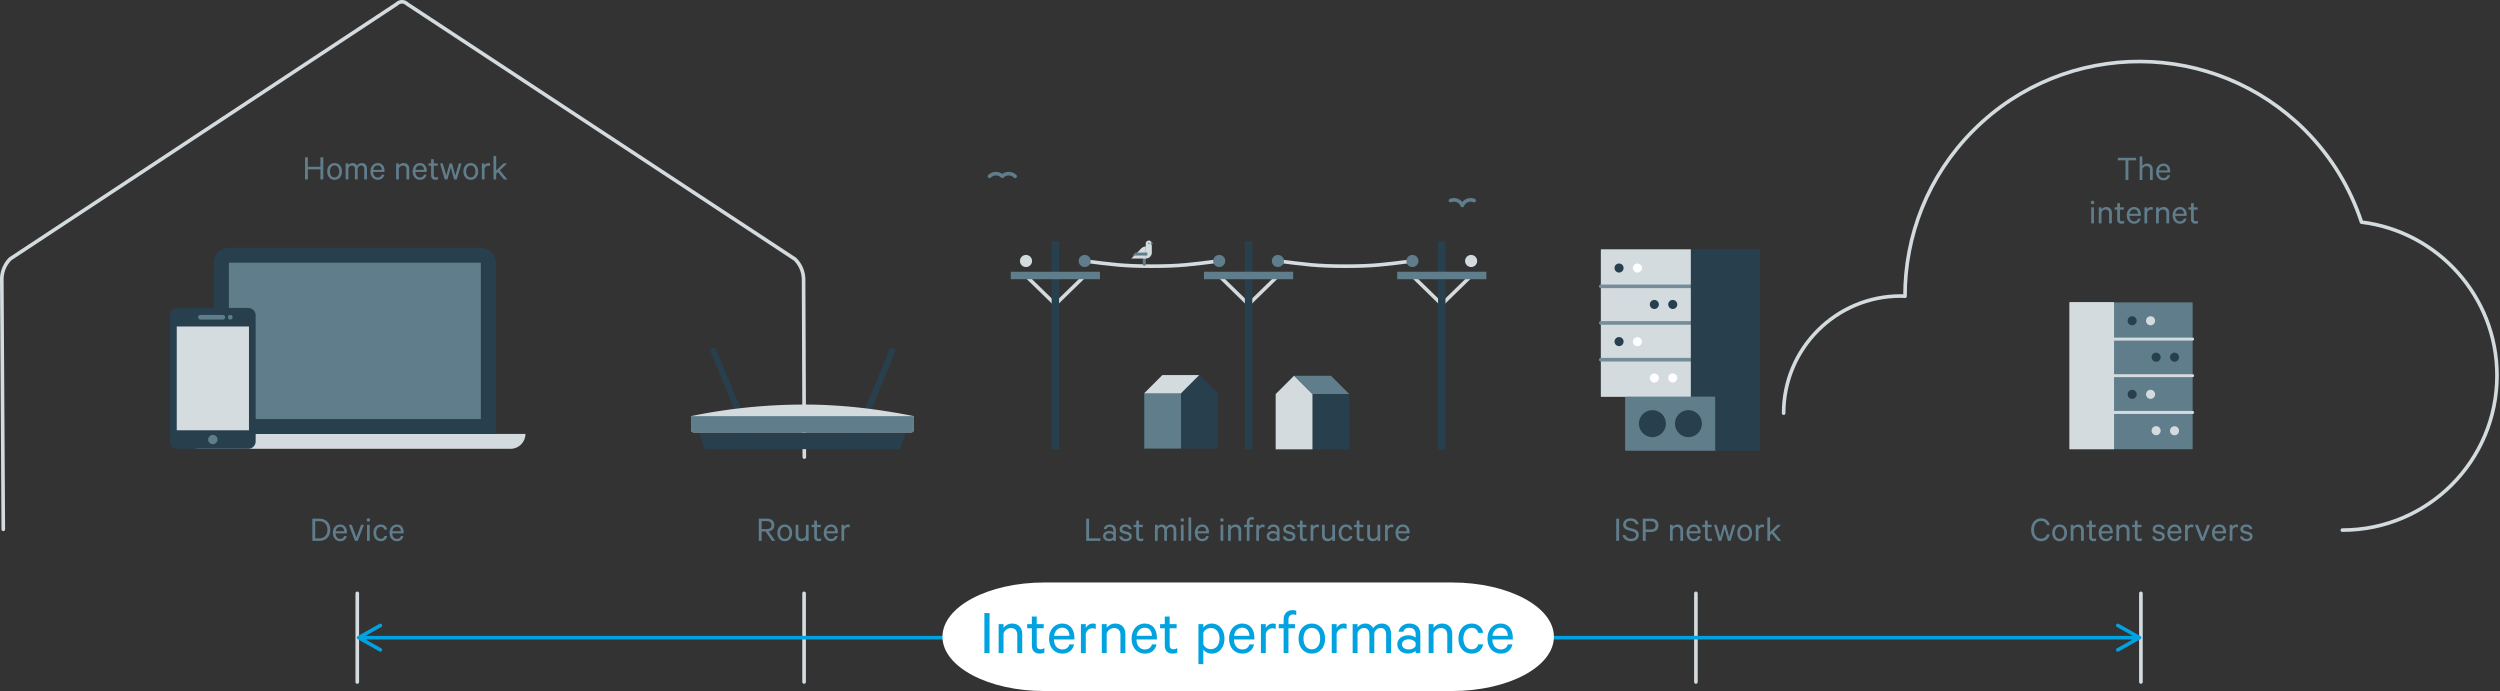 <svg width="1382" height="382" xmlns="http://www.w3.org/2000/svg">
  <rect width="100%" height="100%" fill="#333333" stroke="none"/>
  <g fill="none" fill-rule="evenodd">
    <path d="M444.629 252.672l-.41-98.026c0-4.267-1.7-8.358-4.722-11.369L225.045 2.17a4.012 4.012 0 0 0-5.668.006L5.7 143.07A16.05 16.05 0 0 0 1 154.416l.821 138.19" stroke="#D4DBDF" stroke-width="2" stroke-linecap="round" stroke-linejoin="round"/>
    <path d="M177.136 86.932h1.58v12.28h-1.58v-5.6h-6.94v5.6h-1.58v-12.28h1.58v5.26h6.94v-5.26zm11.9 7.84c0 2.72-1.66 4.62-4.08 4.62-2.44 0-4.08-1.9-4.08-4.62s1.64-4.62 4.08-4.62c2.42 0 4.08 1.9 4.08 4.62zm-1.52 0c0-1.94-.96-3.3-2.56-3.3s-2.56 1.36-2.56 3.3c0 1.94.96 3.3 2.56 3.3s2.56-1.36 2.56-3.3zm9.86-3.2c.56-.8 1.46-1.42 2.7-1.42 1.8 0 2.8 1.26 2.8 3.18v5.88h-1.52v-5.64c0-1.24-.54-2.06-1.68-2.06-.9 0-1.68.62-1.96 1.58v6.12h-1.5v-5.64c0-1.24-.54-2.06-1.68-2.06-.9 0-1.68.62-1.96 1.58v6.12h-1.5v-8.88h1.5v1.04c.44-.7 1.3-1.22 2.4-1.22 1.12 0 1.98.58 2.4 1.42zm13.64 4.98h1.42c-.32 1.68-1.58 2.84-3.58 2.84-2.42 0-4.08-1.86-4.08-4.6 0-2.66 1.62-4.64 4.04-4.64 2.44 0 3.74 1.78 3.74 4.36v.54h-6.28c.02 1.9 1.08 3.06 2.58 3.06 1.1 0 1.92-.56 2.16-1.56zm-2.18-5.12c-1.34 0-2.3.92-2.52 2.48h4.72c-.02-1.32-.72-2.48-2.2-2.48zm10.14 7.78v-8.88h1.5v1.12c.52-.7 1.48-1.3 2.62-1.3 2.02 0 3.12 1.3 3.12 3.24v5.82h-1.52v-5.58c0-1.24-.62-2.1-1.96-2.1-1.04 0-1.94.7-2.26 1.66v6.02h-1.5zm15.38-2.66h1.42c-.32 1.68-1.58 2.84-3.58 2.84-2.42 0-4.08-1.86-4.08-4.6 0-2.66 1.62-4.64 4.04-4.64 2.44 0 3.74 1.78 3.74 4.36v.54h-6.28c.02 1.9 1.08 3.06 2.58 3.06 1.1 0 1.92-.56 2.16-1.56zm-2.18-5.12c-1.34 0-2.3.92-2.52 2.48h4.72c-.02-1.32-.72-2.48-2.2-2.48zm6.14 5.54v-5.36h-1.44v-1.28h1.44v-2.34h1.5v2.34h2.14v1.28h-2.14v5.2c0 .86.42 1.24 1.18 1.24.42 0 .86-.16 1.16-.36v1.4c-.34.18-.86.3-1.4.3-1.44 0-2.44-.78-2.44-2.42zm11.56-6.64l1.82 6.78 1.96-6.78h1.46l-2.62 8.88h-1.46l-1.84-6.74-1.86 6.74h-1.46l-2.62-8.88h1.5l1.96 6.78 1.82-6.78h1.34zm14.46 4.44c0 2.72-1.66 4.62-4.08 4.62-2.44 0-4.08-1.9-4.08-4.62s1.64-4.62 4.08-4.62c2.42 0 4.08 1.9 4.08 4.62zm-1.52 0c0-1.94-.96-3.3-2.56-3.3s-2.56 1.36-2.56 3.3c0 1.94.96 3.3 2.56 3.3s2.56-1.36 2.56-3.3zm8.12-4.48v1.54c-.24-.16-.62-.24-1-.24-.94 0-1.76.62-2.06 1.66v5.96h-1.5v-8.88h1.5v1.16a2.48 2.48 0 0 1 2.2-1.34c.38 0 .7.06.86.14zm7.7 8.92l-3.38-4.1-.96.92v3.18h-1.5v-13h1.5v8.06l4.06-3.94h1.98l-4 3.84 4.14 5.04h-1.84z" fill="#607D8C" fill-rule="nonzero"/>
    <path d="M290.461 239.87c0 4.546-3.669 8.232-8.196 8.232h-172.19c-4.527 0-8.197-3.686-8.197-8.231h188.583z" fill="#D4DBDF"/>
    <path d="M126.506 137h139.328c4.526 0 8.196 3.686 8.196 8.231v94.64H118.31v-94.64c0-4.545 3.67-8.231 8.196-8.231" fill="#28404E"/>
    <path fill="#607D8C" d="M126.527 231.655h139.288v-86.439H126.527z"/>
    <path d="M98.115 170.242h39.096c2.273 0 4.116 1.834 4.116 4.098v69.664c0 2.263-1.843 4.098-4.116 4.098H98.115A4.106 4.106 0 0 1 94 244.004V174.34a4.106 4.106 0 0 1 4.115-4.098" fill="#28404E"/>
    <path fill="#D5DCE0" d="M97.7 237.856h39.926v-57.369H97.7z"/>
    <path d="M115.091 242.978a2.567 2.567 0 0 0 2.572 2.562 2.568 2.568 0 0 0 2.573-2.561 2.567 2.567 0 0 0-2.573-2.562 2.566 2.566 0 0 0-2.572 2.561M110.822 174.085h12.347c.71 0 1.286.573 1.286 1.28 0 .708-.576 1.28-1.286 1.28h-12.347c-.71 0-1.286-.572-1.286-1.28 0-.707.576-1.28 1.286-1.28M125.999 175.365c0 .707.576 1.28 1.286 1.28.71 0 1.286-.573 1.286-1.28 0-.708-.576-1.28-1.286-1.28-.71 0-1.286.572-1.286 1.28" fill="#607D8C"/>
    <path d="M444.5 328v49M1183.5 328v49" stroke="#D5DCE0" stroke-width="2" stroke-linecap="round" stroke-linejoin="round"/>
    <path d="M690.5 328v49M937.5 328v49" stroke="#D4DBDF" stroke-width="2" stroke-linecap="round" stroke-linejoin="round"/>
    <path d="M197.5 328v49" stroke="#D5DCE0" stroke-width="2" stroke-linecap="round" stroke-linejoin="round"/>
    <path fill="#28404E" d="M735.695 207.736h-.043l-10.124 10.124v30.542h20.333V217.86l-10.123-10.124z"/>
    <path fill="#D4DBDF" d="M715.362 207.736h-.043l-10.123 10.124v30.542h20.333V217.86l-10.124-10.124z"/>
    <path fill="#607D8C" d="M725.528 217.8h20.333l-10.064-10.064h-20.333zM642.718 207.327h.043l10.123 10.124v30.542h-20.333V217.45l10.124-10.124z"/>
    <path fill="#28404E" d="M663.051 207.327h.043l10.124 10.124v30.542h-20.334V217.45l10.124-10.124z"/>
    <path fill="#D4DBDF" d="M652.885 217.391h-20.333l10.064-10.064h20.333z"/>
    <path d="M673.913 144.246c-14.759 1.904-21.734 2.897-37.243 2.897-15.44 0-22.35-.984-37.047-2.872" stroke="#D5DCE0" stroke-width="2" stroke-linecap="round" stroke-linejoin="round"/>
    <path d="M636.722 139.319v-4.753a1.67 1.67 0 0 0-3.337 0v5.006h.025v3.337a3.338 3.338 0 0 0 3.338-3.337c0-.087-.02-.168-.026-.253" fill="#D4DBDF"/>
    <path d="M634.758 134.27a.418.418 0 1 1 .588.591.418.418 0 0 1-.588-.591" fill="#607D8C"/>
    <path d="M632.562 146.144v-5.006" stroke="#607D8C" stroke-width="1.643" stroke-linecap="round" stroke-linejoin="round"/>
    <path d="M630.072 139.572a3.337 3.337 0 0 0 3.337 3.337v-6.675a3.337 3.337 0 0 0-3.337 3.338" fill="#D4DBDF"/>
    <path fill="#D4DBDF" d="M633.41 142.909h-8.057l5.697-5.697z"/>
    <path fill="#607D8C" d="M636.233 133.385v2.324l1.162-1.162zM627.659 139.622h6.573v1.644h-8.216z"/>
    <path d="M706.495 144.246c14.76 1.904 21.734 2.897 37.243 2.897 15.44 0 22.35-.984 37.047-2.872" stroke="#D5DCE0" stroke-width="2" stroke-linecap="round" stroke-linejoin="round"/>
    <path d="M706.429 152.488l-16.225 15.815M673.98 152.488l16.225 15.815" stroke="#D4DBDF" stroke-width="2" stroke-linecap="round" stroke-linejoin="round"/>
    <path fill="#28404E" d="M688.15 248.4h4.108V133.386h-4.108z"/>
    <path fill="#607D8C" d="M665.558 154.336h49.292v-4.108h-49.292zM670.642 144.272a3.337 3.337 0 1 0 6.675.001 3.337 3.337 0 0 0-6.675-.001M703.091 144.272a3.337 3.337 0 1 0 6.675.001 3.337 3.337 0 0 0-6.674-.001"/>
    <path d="M813.234 152.488l-16.225 15.815M780.785 152.488l16.225 15.815" stroke="#D4DBDF" stroke-width="2" stroke-linecap="round" stroke-linejoin="round"/>
    <path fill="#28404E" d="M794.956 248.4h4.108V133.386h-4.108z"/>
    <path fill="#607D8C" d="M772.364 154.336h49.292v-4.108h-49.292zM777.448 144.272a3.337 3.337 0 1 0 6.674.001 3.337 3.337 0 0 0-6.674-.001"/>
    <path d="M809.897 144.272a3.337 3.337 0 1 0 6.674.001 3.337 3.337 0 0 0-6.674-.001" fill="#D4DBDF"/>
    <path d="M599.624 152.488l-16.225 15.815M567.174 152.488l16.225 15.815" stroke="#D4DBDF" stroke-width="2" stroke-linecap="round" stroke-linejoin="round"/>
    <path fill="#28404E" d="M581.345 248.4h4.108V133.386h-4.108z"/>
    <path fill="#607D8C" d="M558.753 154.336h49.292v-4.108h-49.292z"/>
    <path d="M563.837 144.272a3.337 3.337 0 1 0 6.674.001 3.337 3.337 0 0 0-6.674-.001" fill="#D4DBDF"/>
    <path d="M596.286 144.272a3.337 3.337 0 1 0 6.674.001 3.337 3.337 0 0 0-6.674-.001" fill="#607D8C"/>
    <path d="M561.16 97.466a5.006 5.006 0 0 0-7.08 0M554.08 97.466a5.006 5.006 0 0 0-7.08 0M814.897 110.869a5.006 5.006 0 0 0-6.541 2.71M808.356 113.579a5.006 5.006 0 0 0-6.54-2.71" stroke="#607D8C" stroke-width="2" stroke-linecap="round" stroke-linejoin="round"/>
    <g>
      <path d="M965.718 177.948a2.503 2.503 0 1 0 5.007 0 2.503 2.503 0 0 0-5.007 0M957.477 238.754a2.503 2.503 0 1 0-5.007 0 2.503 2.503 0 0 0 5.007 0M967.643 238.754a2.503 2.503 0 1 0-5.007 0 2.503 2.503 0 0 0 5.007 0" fill="#FEFEFE"/>
      <path fill="#607D8C" d="M898.556 248.959h49.702v-29.781h-49.702z"/>
      <path fill="#D4DBDF" d="M934.702 138v81.178H885V138z"/>
      <path d="M885 178.512h49.702M885 198.845h49.702M934.702 158.295H885" stroke="#748D99" stroke-width="1.643" stroke-linecap="round" stroke-linejoin="round"/>
      <path fill="#28404E" d="M972.905 138v110.959h-24.647v-29.781h-13.556V138zM897.516 148.167a2.503 2.503 0 1 1-5.007 0 2.503 2.503 0 0 1 5.007 0"/>
      <path d="M907.682 148.167a2.503 2.503 0 1 1-5.007 0 2.503 2.503 0 0 1 5.007 0" fill="#FEFEFE"/>
      <path d="M897.516 188.832a2.504 2.504 0 1 1-5.008 0 2.504 2.504 0 0 1 5.008 0" fill="#28404E"/>
      <path d="M907.682 188.832a2.504 2.504 0 1 1-5.007 0 2.504 2.504 0 0 1 5.007 0M922.187 208.973a2.503 2.503 0 1 1 5.005 0 2.503 2.503 0 0 1-5.005 0M912.02 208.973a2.503 2.503 0 1 1 5.006 0 2.503 2.503 0 0 1-5.006 0" fill="#FEFEFE"/>
      <path d="M922.187 168.307a2.503 2.503 0 1 1 5.007 0 2.503 2.503 0 0 1-5.007 0M912.02 168.307a2.503 2.503 0 1 1 5.007 0 2.503 2.503 0 0 1-5.007 0M925.921 234.068a7.446 7.446 0 1 0 14.89-.001 7.446 7.446 0 0 0-14.89.001M906 234.068a7.446 7.446 0 1 0 14.89-.001 7.446 7.446 0 0 0-14.89.001" fill="#28404E"/>
      <path d="M965.718 177.948a2.503 2.503 0 1 0 5.007 0 2.503 2.503 0 0 0-5.007 0M957.477 238.754a2.503 2.503 0 1 0-5.007 0 2.503 2.503 0 0 0 5.007 0M967.643 238.754a2.503 2.503 0 1 0-5.007 0 2.503 2.503 0 0 0 5.007 0" fill="#FEFEFE"/>
      <path fill="#607D8C" d="M898.556 248.959h49.702v-29.781h-49.702z"/>
      <path fill="#D4DBDF" d="M934.702 138v81.178H885V138z"/>
      <path d="M885 178.512h49.702M885 198.845h49.702M934.702 158.295H885" stroke="#748D99" stroke-width="1.643" stroke-linecap="round" stroke-linejoin="round"/>
      <path fill="#28404E" d="M972.905 138v110.959h-24.647v-29.781h-13.556V138zM897.516 148.167a2.503 2.503 0 1 1-5.007 0 2.503 2.503 0 0 1 5.007 0"/>
      <path d="M907.682 148.167a2.503 2.503 0 1 1-5.007 0 2.503 2.503 0 0 1 5.007 0" fill="#FEFEFE"/>
      <path d="M897.516 188.832a2.504 2.504 0 1 1-5.008 0 2.504 2.504 0 0 1 5.008 0" fill="#28404E"/>
      <path d="M907.682 188.832a2.504 2.504 0 1 1-5.007 0 2.504 2.504 0 0 1 5.007 0M922.187 208.973a2.503 2.503 0 1 1 5.005 0 2.503 2.503 0 0 1-5.005 0M912.02 208.973a2.503 2.503 0 1 1 5.006 0 2.503 2.503 0 0 1-5.006 0" fill="#FEFEFE"/>
      <path d="M922.187 168.307a2.503 2.503 0 1 1 5.007 0 2.503 2.503 0 0 1-5.007 0M912.02 168.307a2.503 2.503 0 1 1 5.007 0 2.503 2.503 0 0 1-5.007 0M925.921 234.068a7.446 7.446 0 1 0 14.89-.001 7.446 7.446 0 0 0-14.89.001M906 234.068a7.446 7.446 0 1 0 14.89-.001 7.446 7.446 0 0 0-14.89.001" fill="#28404E"/>
      <path d="M965.718 177.948a2.503 2.503 0 1 0 5.007 0 2.503 2.503 0 0 0-5.007 0M957.477 238.754a2.503 2.503 0 1 0-5.007 0 2.503 2.503 0 0 0 5.007 0M967.643 238.754a2.503 2.503 0 1 0-5.007 0 2.503 2.503 0 0 0 5.007 0" fill="#FEFEFE"/>
      <path fill="#607D8C" d="M898.556 248.959h49.702v-29.781h-49.702z"/>
      <path fill="#D4DBDF" d="M934.702 138v81.178H885V138z"/>
      <path d="M885 178.512h49.702M885 198.845h49.702M934.702 158.295H885" stroke="#748D99" stroke-width="2" stroke-linecap="round" stroke-linejoin="round"/>
      <path fill="#28404E" d="M972.905 138v110.959h-24.647v-29.781h-13.556V138zM897.516 148.167a2.503 2.503 0 1 1-5.007 0 2.503 2.503 0 0 1 5.007 0"/>
      <path d="M907.682 148.167a2.503 2.503 0 1 1-5.007 0 2.503 2.503 0 0 1 5.007 0" fill="#FEFEFE"/>
      <path d="M897.516 188.832a2.504 2.504 0 1 1-5.008 0 2.504 2.504 0 0 1 5.008 0" fill="#28404E"/>
      <path d="M907.682 188.832a2.504 2.504 0 1 1-5.007 0 2.504 2.504 0 0 1 5.007 0M922.187 208.973a2.503 2.503 0 1 1 5.005 0 2.503 2.503 0 0 1-5.005 0M912.02 208.973a2.503 2.503 0 1 1 5.006 0 2.503 2.503 0 0 1-5.006 0" fill="#FEFEFE"/>
      <path d="M922.187 168.307a2.503 2.503 0 1 1 5.007 0 2.503 2.503 0 0 1-5.007 0M912.02 168.307a2.503 2.503 0 1 1 5.007 0 2.503 2.503 0 0 1-5.007 0M925.921 234.068a7.446 7.446 0 1 0 14.89-.001 7.446 7.446 0 0 0-14.89.001M906 234.068a7.446 7.446 0 1 0 14.89-.001 7.446 7.446 0 0 0-14.89.001" fill="#28404E"/>
    </g>
    <g>
      <path d="M1170.708 88.616v-1.4h10.14v1.4h-4.28v10.88h-1.58v-10.88h-4.28zm12.08 10.88v-13h1.5v5.24c.52-.7 1.48-1.3 2.62-1.3 2.02 0 3.12 1.3 3.12 3.24v5.82h-1.52v-5.58c0-1.24-.62-2.1-1.96-2.1-1.04 0-1.94.7-2.26 1.66v6.02h-1.5zm15.38-2.66h1.42c-.32 1.68-1.58 2.84-3.58 2.84-2.42 0-4.08-1.86-4.08-4.6 0-2.66 1.62-4.64 4.04-4.64 2.44 0 3.74 1.78 3.74 4.36v.54h-6.28c.02 1.9 1.08 3.06 2.58 3.06 1.1 0 1.92-.56 2.16-1.56zm-2.18-5.12c-1.34 0-2.3.92-2.52 2.48h4.72c-.02-1.32-.72-2.48-2.2-2.48zm-38.47 22.9v8.88h-1.5v-8.88h1.5zm.22-2.68c0 .52-.44.96-.98.96-.52 0-.96-.44-.96-.96 0-.54.44-.96.96-.96.54 0 .98.42.98.96zm2.46 11.56v-8.88h1.5v1.12c.52-.7 1.48-1.3 2.62-1.3 2.02 0 3.12 1.3 3.12 3.24v5.82h-1.52v-5.58c0-1.24-.62-2.1-1.96-2.1-1.04 0-1.94.7-2.26 1.66v6.02h-1.5zm10.2-2.24v-5.36h-1.44v-1.28h1.44v-2.34h1.5v2.34h2.14v1.28h-2.14v5.2c0 .86.42 1.24 1.18 1.24.42 0 .86-.16 1.16-.36v1.4c-.34.18-.86.3-1.4.3-1.44 0-2.44-.78-2.44-2.42zm11.52-.42h1.42c-.32 1.68-1.58 2.84-3.58 2.84-2.42 0-4.08-1.86-4.08-4.6 0-2.66 1.62-4.64 4.04-4.64 2.44 0 3.74 1.78 3.74 4.36v.54h-6.28c.02 1.9 1.08 3.06 2.58 3.06 1.1 0 1.92-.56 2.16-1.56zm-2.18-5.12c-1.34 0-2.3.92-2.52 2.48h4.72c-.02-1.32-.72-2.48-2.2-2.48zm10.28-1.14v1.54c-.24-.16-.62-.24-1-.24-.94 0-1.76.62-2.06 1.66v5.96h-1.5v-8.88h1.5v1.16a2.48 2.48 0 0 1 2.2-1.34c.38 0 .7.06.86.14zm1.86 8.92v-8.88h1.5v1.12c.52-.7 1.48-1.3 2.62-1.3 2.02 0 3.12 1.3 3.12 3.24v5.82h-1.52v-5.58c0-1.24-.62-2.1-1.96-2.1-1.04 0-1.94.7-2.26 1.66v6.02h-1.5zm15.38-2.66h1.42c-.32 1.68-1.58 2.84-3.58 2.84-2.42 0-4.08-1.86-4.08-4.6 0-2.66 1.62-4.64 4.04-4.64 2.44 0 3.74 1.78 3.74 4.36v.54h-6.28c.02 1.9 1.08 3.06 2.58 3.06 1.1 0 1.92-.56 2.16-1.56zm-2.18-5.12c-1.34 0-2.3.92-2.52 2.48h4.72c-.02-1.32-.72-2.48-2.2-2.48zm6.14 5.54v-5.36h-1.44v-1.28h1.44v-2.34h1.5v2.34h2.14v1.28h-2.14v5.2c0 .86.42 1.24 1.18 1.24.42 0 .86-.16 1.16-.36v1.4c-.34.18-.86.3-1.4.3-1.44 0-2.44-.78-2.44-2.42z" fill="#607D8C" fill-rule="nonzero"/>
      <path d="M1294.849 293.04c47.212 0 85.485-38.27 85.485-85.482 0-43.617-32.689-79.534-74.893-84.758-6.142-18.58-16.476-36.082-31.256-50.865-25.102-25.102-57.944-37.747-90.845-37.933-33.393-.19-66.846 12.455-92.324 37.933-25.349 25.348-37.983 58.593-37.927 91.817-.778-.03-1.541-.12-2.328-.12-35.767 0-64.761 28.996-64.761 64.761" stroke="#D4DBDF" stroke-width="2" stroke-linecap="round" stroke-linejoin="round"/>
    </g>
    <path d="M423.22 293.8h-2.18v5.2h-1.58v-12.28h4.56c2.46 0 4.02 1.24 4.02 3.56 0 2.04-1.2 3.2-3.12 3.46l3.62 5.26h-1.8l-3.52-5.2zm-2.18-5.7v4.36h2.94c1.62 0 2.5-.82 2.5-2.18 0-1.36-.88-2.18-2.5-2.18h-2.94zm16.86 6.46c0 2.72-1.66 4.62-4.08 4.62-2.44 0-4.08-1.9-4.08-4.62s1.64-4.62 4.08-4.62c2.42 0 4.08 1.9 4.08 4.62zm-1.52 0c0-1.94-.96-3.3-2.56-3.3s-2.56 1.36-2.56 3.3c0 1.94.96 3.3 2.56 3.3s2.56-1.36 2.56-3.3zm10.64-4.44V299h-1.52v-1.12c-.5.7-1.44 1.3-2.58 1.3-2.02 0-3.1-1.3-3.1-3.24v-5.82h1.52v5.58c0 1.24.6 2.1 1.94 2.1 1.04 0 1.9-.7 2.22-1.66v-6.02h1.52zm3.08 6.64v-5.36h-1.44v-1.28h1.44v-2.34h1.5v2.34h2.14v1.28h-2.14v5.2c0 .86.42 1.24 1.18 1.24.42 0 .86-.16 1.16-.36v1.4c-.34.18-.86.3-1.4.3-1.44 0-2.44-.78-2.44-2.42zm11.52-.42h1.42c-.32 1.68-1.58 2.84-3.58 2.84-2.42 0-4.08-1.86-4.08-4.6 0-2.66 1.62-4.64 4.04-4.64 2.44 0 3.74 1.78 3.74 4.36v.54h-6.28c.02 1.9 1.08 3.06 2.58 3.06 1.1 0 1.92-.56 2.16-1.56zm-2.18-5.12c-1.34 0-2.3.92-2.52 2.48h4.72c-.02-1.32-.72-2.48-2.2-2.48zm10.28-1.14v1.54c-.24-.16-.62-.24-1-.24-.94 0-1.76.62-2.06 1.66V299h-1.5v-8.88h1.5v1.16a2.48 2.48 0 0 1 2.2-1.34c.38 0 .7.06.86.14z" fill="#607D8C" fill-rule="nonzero"/>
    <g>
      <path d="M474.424 239.54L493.287 194M413.287 239.54L394.424 194" stroke="#28404E" stroke-width="3.286" stroke-linecap="round" stroke-linejoin="round"/>
      <path fill="#28404E" d="M389.702 248.284h107.826l3.08-9.24H386.622z"/>
      <path d="M382 237.502v-7.465c20.241-4.188 41.207-6.393 62.688-6.397h.113c20.683.004 40.888 2.507 60.428 6.397v7.465a1.54 1.54 0 0 1-1.54 1.54H383.54c-.85 0-1.54-.69-1.54-1.54" fill="#D4DBDF"/>
      <path d="M382 230.037h123.229v7.465a1.54 1.54 0 0 1-1.54 1.541H383.54c-.85 0-1.54-.69-1.54-1.54v-7.466z" fill="#607D8C"/>
      <path d="M445.258 234.54a1.644 1.644 0 1 0 0 0M451.42 234.54a1.644 1.644 0 1 0 0 0M457.581 234.54a1.644 1.644 0 1 0 0 0" fill="#E6E5E6"/>
      <path d="M439.096 234.54a1.644 1.644 0 1 0 0 0M432.934 234.54a1.644 1.644 0 1 0 0 0" fill="#28404E"/>
    </g>
    <path d="M895.04 286.72V299h-1.58v-12.28h1.58zm1.92 9.08h1.6c.46 1.36 1.62 2.04 3.12 2.04 1.6 0 2.72-.78 2.72-2.14 0-.96-.54-1.58-1.96-1.94l-2.2-.58c-1.7-.44-2.94-1.3-2.94-3.16 0-2.08 1.72-3.48 4.04-3.48 2.54 0 4.04 1.3 4.5 3.24h-1.58c-.38-1.1-1.3-1.9-2.92-1.9-1.46 0-2.54.76-2.54 2.02 0 1.04.68 1.54 1.96 1.88l2.1.54c1.96.5 3.06 1.56 3.06 3.3 0 2.22-1.8 3.56-4.24 3.56-2.44 0-4.26-1.22-4.72-3.38zm15.78-1.72h-3.02V299h-1.58v-12.28h4.6c2.48 0 4.04 1.26 4.04 3.68 0 2.4-1.56 3.68-4.04 3.68zm2.48-3.68c0-1.4-.86-2.3-2.52-2.3h-2.98v4.58h2.98c1.66 0 2.52-.9 2.52-2.28zm7.96 8.6v-8.88h1.5v1.12c.52-.7 1.48-1.3 2.62-1.3 2.02 0 3.12 1.3 3.12 3.24V299h-1.52v-5.58c0-1.24-.62-2.1-1.96-2.1-1.04 0-1.94.7-2.26 1.66V299h-1.5zm15.38-2.66h1.42c-.32 1.68-1.58 2.84-3.58 2.84-2.42 0-4.08-1.86-4.08-4.6 0-2.66 1.62-4.64 4.04-4.64 2.44 0 3.74 1.78 3.74 4.36v.54h-6.28c.02 1.9 1.08 3.06 2.58 3.06 1.1 0 1.92-.56 2.16-1.56zm-2.18-5.12c-1.34 0-2.3.92-2.52 2.48h4.72c-.02-1.32-.72-2.48-2.2-2.48zm6.14 5.54v-5.36h-1.44v-1.28h1.44v-2.34h1.5v2.34h2.14v1.28h-2.14v5.2c0 .86.42 1.24 1.18 1.24.42 0 .86-.16 1.16-.36v1.4c-.34.18-.86.3-1.4.3-1.44 0-2.44-.78-2.44-2.42zm11.56-6.64l1.82 6.78 1.96-6.78h1.46L956.7 299h-1.46l-1.84-6.74-1.86 6.74h-1.46l-2.62-8.88h1.5l1.96 6.78 1.82-6.78h1.34zm14.46 4.44c0 2.72-1.66 4.62-4.08 4.62-2.44 0-4.08-1.9-4.08-4.62s1.64-4.62 4.08-4.62c2.42 0 4.08 1.9 4.08 4.62zm-1.52 0c0-1.94-.96-3.3-2.56-3.3s-2.56 1.36-2.56 3.3c0 1.94.96 3.3 2.56 3.3s2.56-1.36 2.56-3.3zm8.12-4.48v1.54c-.24-.16-.62-.24-1-.24-.94 0-1.76.62-2.06 1.66V299h-1.5v-8.88h1.5v1.16a2.48 2.48 0 0 1 2.2-1.34c.38 0 .7.06.86.14zm7.7 8.92l-3.38-4.1-.96.92V299H977v-13h1.5v8.06l4.06-3.94h1.98l-4 3.84 4.14 5.04h-1.84z" fill="#607D8C" fill-rule="nonzero"/>
    <g fill="#607D8C" fill-rule="nonzero">
      <path d="M600.46 299v-12.28h1.58v10.86h6.26V299h-7.84zm16.4 0h-1.44v-.66c-.34.36-1.28.82-2.34.82-1.8 0-3.3-1.08-3.3-2.84 0-1.66 1.5-2.78 3.4-2.78.92 0 1.86.38 2.24.72v-1.12c0-1.1-.68-1.9-1.96-1.9-.94 0-1.54.4-1.82 1.22h-1.48c.3-1.5 1.62-2.52 3.32-2.52 2.12 0 3.38 1.2 3.38 3.14V299zm-1.44-2.2v-.92c-.26-.66-1.16-1.1-2.08-1.1-1.08 0-2.12.48-2.12 1.54 0 1.08 1.04 1.58 2.12 1.58.92 0 1.82-.44 2.08-1.1zm3.26-.24h1.56c.28.92 1.06 1.36 2.1 1.36 1.06 0 1.82-.42 1.82-1.32 0-.62-.4-1-1.32-1.24l-1.76-.46c-1.26-.32-2.14-.96-2.14-2.34 0-1.58 1.38-2.62 3.18-2.62 1.96 0 3.12.96 3.44 2.52h-1.5c-.26-.8-.88-1.26-1.96-1.26-.88 0-1.7.42-1.7 1.28 0 .6.4.88 1.24 1.12l1.72.42c1.52.4 2.26 1.24 2.26 2.48 0 1.68-1.4 2.68-3.3 2.68-1.94 0-3.36-.98-3.64-2.62zm9.44.2v-5.36h-1.44v-1.28h1.44v-2.34h1.5v2.34h2.14v1.28h-2.14v5.2c0 .86.42 1.24 1.18 1.24.42 0 .86-.16 1.16-.36v1.4c-.34.18-.86.3-1.4.3-1.44 0-2.44-.78-2.44-2.42zm16.64-5.4c.56-.8 1.46-1.42 2.7-1.42 1.8 0 2.8 1.26 2.8 3.18V299h-1.52v-5.64c0-1.24-.54-2.06-1.68-2.06-.9 0-1.68.62-1.96 1.58V299h-1.5v-5.64c0-1.24-.54-2.06-1.68-2.06-.9 0-1.68.62-1.96 1.58V299h-1.5v-8.88h1.5v1.04c.44-.7 1.3-1.22 2.4-1.22 1.12 0 1.98.58 2.4 1.42zm9.54-1.24V299h-1.5v-8.88h1.5zm.22-2.68c0 .52-.44.96-.98.96-.52 0-.96-.44-.96-.96 0-.54.44-.96.96-.96.54 0 .98.42.98.96zm3.96-1.44v13h-1.5v-13h1.5zm8.28 10.34h1.42c-.32 1.68-1.58 2.84-3.58 2.84-2.42 0-4.08-1.86-4.08-4.6 0-2.66 1.62-4.64 4.04-4.64 2.44 0 3.74 1.78 3.74 4.36v.54h-6.28c.02 1.9 1.08 3.06 2.58 3.06 1.1 0 1.92-.56 2.16-1.56zm-2.18-5.12c-1.34 0-2.3.92-2.52 2.48h4.72c-.02-1.32-.72-2.48-2.2-2.48zm11.64-1.1V299h-1.5v-8.88h1.5zm.22-2.68c0 .52-.44.96-.98.96-.52 0-.96-.44-.96-.96 0-.54.44-.96.96-.96.54 0 .98.42.98.96zM678.9 299v-8.88h1.5v1.12c.52-.7 1.48-1.3 2.62-1.3 2.02 0 3.12 1.3 3.12 3.24V299h-1.52v-5.58c0-1.24-.62-2.1-1.96-2.1-1.04 0-1.94.7-2.26 1.66V299h-1.5zm14.22-12.98v1.36c-.28-.18-.62-.24-.94-.24-.88 0-1.46.56-1.46 1.62v1.36h2v1.28h-2v7.6h-1.48v-7.6h-1.5v-1.28h1.5v-1.48c0-1.78 1.16-2.82 2.72-2.82.48 0 .82.06 1.16.2zm5.9 4.06v1.54c-.24-.16-.62-.24-1-.24-.94 0-1.76.62-2.06 1.66V299h-1.5v-8.88h1.5v1.16a2.48 2.48 0 0 1 2.2-1.34c.38 0 .7.06.86.14zm8.3 8.92h-1.44v-.66c-.34.36-1.28.82-2.34.82-1.8 0-3.3-1.08-3.3-2.84 0-1.66 1.5-2.78 3.4-2.78.92 0 1.86.38 2.24.72v-1.12c0-1.1-.68-1.9-1.96-1.9-.94 0-1.54.4-1.82 1.22h-1.48c.3-1.5 1.62-2.52 3.32-2.52 2.12 0 3.38 1.2 3.38 3.14V299zm-1.44-2.2v-.92c-.26-.66-1.16-1.1-2.08-1.1-1.08 0-2.12.48-2.12 1.54 0 1.08 1.04 1.58 2.12 1.58.92 0 1.82-.44 2.08-1.1zm3.26-.24h1.56c.28.92 1.06 1.36 2.1 1.36 1.06 0 1.82-.42 1.82-1.32 0-.62-.4-1-1.32-1.24l-1.76-.46c-1.26-.32-2.14-.96-2.14-2.34 0-1.58 1.38-2.62 3.18-2.62 1.96 0 3.12.96 3.44 2.52h-1.5c-.26-.8-.88-1.26-1.96-1.26-.88 0-1.7.42-1.7 1.28 0 .6.4.88 1.24 1.12l1.72.42c1.52.4 2.26 1.24 2.26 2.48 0 1.68-1.4 2.68-3.3 2.68-1.94 0-3.36-.98-3.64-2.62zm9.44.2v-5.36h-1.44v-1.28h1.44v-2.34h1.5v2.34h2.14v1.28h-2.14v5.2c0 .86.42 1.24 1.18 1.24.42 0 .86-.16 1.16-.36v1.4c-.34.18-.86.3-1.4.3-1.44 0-2.44-.78-2.44-2.42zm10.48-6.68v1.54c-.24-.16-.62-.24-1-.24-.94 0-1.76.62-2.06 1.66V299h-1.5v-8.88h1.5v1.16a2.48 2.48 0 0 1 2.2-1.34c.38 0 .7.06.86.14zm8.94.04V299h-1.52v-1.12c-.5.7-1.44 1.3-2.58 1.3-2.02 0-3.1-1.3-3.1-3.24v-5.82h1.52v5.58c0 1.24.6 2.1 1.94 2.1 1.04 0 1.9-.7 2.22-1.66v-6.02H738zm2.02 4.44c0-2.76 1.66-4.62 4.04-4.62 2 0 3.26 1.16 3.56 2.86h-1.54c-.2-.96-.96-1.54-2.02-1.54-1.52 0-2.52 1.36-2.52 3.3 0 1.94 1 3.3 2.52 3.3 1.06 0 1.82-.58 2.02-1.54h1.54c-.3 1.7-1.56 2.86-3.56 2.86-2.38 0-4.04-1.86-4.04-4.62zm9.98 2.2v-5.36h-1.44v-1.28H750v-2.34h1.5v2.34h2.14v1.28h-2.14v5.2c0 .86.42 1.24 1.18 1.24.42 0 .86-.16 1.16-.36v1.4c-.34.18-.86.3-1.4.3-1.44 0-2.44-.78-2.44-2.42zm13-6.64V299h-1.52v-1.12c-.5.7-1.44 1.3-2.58 1.3-2.02 0-3.1-1.3-3.1-3.24v-5.82h1.52v5.58c0 1.24.6 2.1 1.94 2.1 1.04 0 1.9-.7 2.22-1.66v-6.02H763zm7.22-.04v1.54c-.24-.16-.62-.24-1-.24-.94 0-1.76.62-2.06 1.66V299h-1.5v-8.88h1.5v1.16a2.48 2.48 0 0 1 2.2-1.34c.38 0 .7.06.86.14zm7.46 6.26h1.42c-.32 1.68-1.58 2.84-3.58 2.84-2.42 0-4.08-1.86-4.08-4.6 0-2.66 1.62-4.64 4.04-4.64 2.44 0 3.74 1.78 3.74 4.36v.54h-6.28c.02 1.9 1.08 3.06 2.58 3.06 1.1 0 1.92-.56 2.16-1.56zm-2.18-5.12c-1.34 0-2.3.92-2.52 2.48h4.72c-.02-1.32-.72-2.48-2.2-2.48z"/>
    </g>
    <g fill="#607D8C" fill-rule="nonzero">
      <path d="M174.25 297.58h2.34c2.78 0 4.42-1.84 4.42-4.72s-1.64-4.74-4.42-4.74h-2.34v9.46zm-1.58 1.42v-12.28h3.94c3.6 0 5.96 2.4 5.96 6.14 0 3.74-2.36 6.14-5.96 6.14h-3.94zm17.58-2.66h1.42c-.32 1.68-1.58 2.84-3.58 2.84-2.42 0-4.08-1.86-4.08-4.6 0-2.66 1.62-4.64 4.04-4.64 2.44 0 3.74 1.78 3.74 4.36v.54h-6.28c.02 1.9 1.08 3.06 2.58 3.06 1.1 0 1.92-.56 2.16-1.56zm-2.18-5.12c-1.34 0-2.3.92-2.52 2.48h4.72c-.02-1.32-.72-2.48-2.2-2.48zm9.66 7.78h-1.48l-3.44-8.88h1.62l2.6 6.98 2.58-6.98h1.58l-3.46 8.88zm6.66-8.88V299h-1.5v-8.88h1.5zm.22-2.68c0 .52-.44.96-.98.96-.52 0-.96-.44-.96-.96 0-.54.44-.96.96-.96.54 0 .98.42.98.96zm1.82 7.12c0-2.76 1.66-4.62 4.04-4.62 2 0 3.26 1.16 3.56 2.86h-1.54c-.2-.96-.96-1.54-2.02-1.54-1.52 0-2.52 1.36-2.52 3.3 0 1.94 1 3.3 2.52 3.3 1.06 0 1.82-.58 2.02-1.54h1.54c-.3 1.7-1.56 2.86-3.56 2.86-2.38 0-4.04-1.86-4.04-4.62zm15.16 1.78h1.42c-.32 1.68-1.58 2.84-3.58 2.84-2.42 0-4.08-1.86-4.08-4.6 0-2.66 1.62-4.64 4.04-4.64 2.44 0 3.74 1.78 3.74 4.36v.54h-6.28c.02 1.9 1.08 3.06 2.58 3.06 1.1 0 1.92-.56 2.16-1.56zm-2.18-5.12c-1.34 0-2.3.92-2.52 2.48h4.72c-.02-1.32-.72-2.48-2.2-2.48z"/>
    </g>
    <g fill="#607D8C" fill-rule="nonzero">
      <path d="M1122.81 292.86c0-3.82 2.4-6.32 5.5-6.32 2.58 0 4.28 1.5 4.78 3.78h-1.56c-.5-1.42-1.52-2.36-3.22-2.36-2.34 0-3.92 1.98-3.92 4.9 0 2.9 1.56 4.9 3.92 4.9 1.7 0 2.72-.94 3.22-2.38h1.56c-.5 2.3-2.22 3.8-4.78 3.8-3.1 0-5.5-2.5-5.5-6.32zm19.84 1.7c0 2.72-1.66 4.62-4.08 4.62-2.44 0-4.08-1.9-4.08-4.62s1.64-4.62 4.08-4.62c2.42 0 4.08 1.9 4.08 4.62zm-1.52 0c0-1.94-.96-3.3-2.56-3.3s-2.56 1.36-2.56 3.3c0 1.94.96 3.3 2.56 3.3s2.56-1.36 2.56-3.3zm3.56 4.44v-8.88h1.5v1.12c.52-.7 1.48-1.3 2.62-1.3 2.02 0 3.12 1.3 3.12 3.24V299h-1.52v-5.58c0-1.24-.62-2.1-1.96-2.1-1.04 0-1.94.7-2.26 1.66V299h-1.5zm10.2-2.24v-5.36h-1.44v-1.28h1.44v-2.34h1.5v2.34h2.14v1.28h-2.14v5.2c0 .86.42 1.24 1.18 1.24.42 0 .86-.16 1.16-.36v1.4c-.34.18-.86.3-1.4.3-1.44 0-2.44-.78-2.44-2.42zm11.52-.42h1.42c-.32 1.68-1.58 2.84-3.58 2.84-2.42 0-4.08-1.86-4.08-4.6 0-2.66 1.62-4.64 4.04-4.64 2.44 0 3.74 1.78 3.74 4.36v.54h-6.28c.02 1.9 1.08 3.06 2.58 3.06 1.1 0 1.92-.56 2.16-1.56zm-2.18-5.12c-1.34 0-2.3.92-2.52 2.48h4.72c-.02-1.32-.72-2.48-2.2-2.48zm5.72 7.78v-8.88h1.5v1.12c.52-.7 1.48-1.3 2.62-1.3 2.02 0 3.12 1.3 3.12 3.24V299h-1.52v-5.58c0-1.24-.62-2.1-1.96-2.1-1.04 0-1.94.7-2.26 1.66V299h-1.5zm10.2-2.24v-5.36h-1.44v-1.28h1.44v-2.34h1.5v2.34h2.14v1.28h-2.14v5.2c0 .86.42 1.24 1.18 1.24.42 0 .86-.16 1.16-.36v1.4c-.34.18-.86.3-1.4.3-1.44 0-2.44-.78-2.44-2.42zm9.6-.2h1.56c.28.92 1.06 1.36 2.1 1.36 1.06 0 1.82-.42 1.82-1.32 0-.62-.4-1-1.32-1.24l-1.76-.46c-1.26-.32-2.14-.96-2.14-2.34 0-1.58 1.38-2.62 3.18-2.62 1.96 0 3.12.96 3.44 2.52h-1.5c-.26-.8-.88-1.26-1.96-1.26-.88 0-1.7.42-1.7 1.28 0 .6.4.88 1.24 1.12l1.72.42c1.52.4 2.26 1.24 2.26 2.48 0 1.68-1.4 2.68-3.3 2.68-1.94 0-3.36-.98-3.64-2.62zm14.62-.22h1.42c-.32 1.68-1.58 2.84-3.58 2.84-2.42 0-4.08-1.86-4.08-4.6 0-2.66 1.62-4.64 4.04-4.64 2.44 0 3.74 1.78 3.74 4.36v.54h-6.28c.02 1.9 1.08 3.06 2.58 3.06 1.1 0 1.92-.56 2.16-1.56zm-2.18-5.12c-1.34 0-2.3.92-2.52 2.48h4.72c-.02-1.32-.72-2.48-2.2-2.48zm10.28-1.14v1.54c-.24-.16-.62-.24-1-.24-.94 0-1.76.62-2.06 1.66V299h-1.5v-8.88h1.5v1.16a2.48 2.48 0 0 1 2.2-1.34c.38 0 .7.06.86.14zm5.8 8.92h-1.48l-3.44-8.88h1.62l2.6 6.98 2.58-6.98h1.58l-3.46 8.88zm10.76-2.66h1.42c-.32 1.68-1.58 2.84-3.58 2.84-2.42 0-4.08-1.86-4.08-4.6 0-2.66 1.62-4.64 4.04-4.64 2.44 0 3.74 1.78 3.74 4.36v.54h-6.28c.02 1.9 1.08 3.06 2.58 3.06 1.1 0 1.92-.56 2.16-1.56zm-2.18-5.12c-1.34 0-2.3.92-2.52 2.48h4.72c-.02-1.32-.72-2.48-2.2-2.48zm10.28-1.14v1.54c-.24-.16-.62-.24-1-.24-.94 0-1.76.62-2.06 1.66V299h-1.5v-8.88h1.5v1.16a2.48 2.48 0 0 1 2.2-1.34c.38 0 .7.06.86.14zm1.12 6.48h1.56c.28.92 1.06 1.36 2.1 1.36 1.06 0 1.82-.42 1.82-1.32 0-.62-.4-1-1.32-1.24l-1.76-.46c-1.26-.32-2.14-.96-2.14-2.34 0-1.58 1.38-2.62 3.18-2.62 1.96 0 3.12.96 3.44 2.52h-1.5c-.26-.8-.88-1.26-1.96-1.26-.88 0-1.7.42-1.7 1.28 0 .6.4.88 1.24 1.12l1.72.42c1.52.4 2.26 1.24 2.26 2.48 0 1.68-1.4 2.68-3.3 2.68-1.94 0-3.36-.98-3.64-2.62z"/>
    </g>
    <g>
      <path fill="#607D8C" d="M1144 167.154v81.178h68.086v-81.178z"/>
      <path fill="#D4DBDF" d="M1144 248.332h24.647V167H1144z"/>
      <path d="M1168.647 207.666h43.438" stroke="#D4DBDF" stroke-width="1.643" stroke-linecap="round" stroke-linejoin="round"/>
      <path d="M1181.163 177.321a2.503 2.503 0 1 1-5.007 0 2.503 2.503 0 0 1 5.007 0" fill="#28404E"/>
      <path d="M1191.33 177.321a2.503 2.503 0 1 1-5.008 0 2.503 2.503 0 0 1 5.007 0" fill="#D4DBDF"/>
      <path d="M1168.647 227.999h43.438" stroke="#D4DBDF" stroke-width="1.643" stroke-linecap="round" stroke-linejoin="round"/>
      <path d="M1181.163 217.986a2.503 2.503 0 1 1-5.006 0 2.503 2.503 0 0 1 5.006 0" fill="#28404E"/>
      <path d="M1191.33 217.986a2.503 2.503 0 1 1-5.007 0 2.503 2.503 0 0 1 5.006 0M1199.57 238.127a2.503 2.503 0 1 1 5.006 0 2.503 2.503 0 0 1-5.006 0M1189.404 238.127a2.503 2.503 0 1 1 5.005 0 2.503 2.503 0 0 1-5.005 0" fill="#D4DBDF"/>
      <path d="M1212.086 187.45h-43.438" stroke="#D4DBDF" stroke-width="1.643" stroke-linecap="round" stroke-linejoin="round"/>
      <path d="M1199.57 197.46a2.503 2.503 0 1 1 5.007.002 2.503 2.503 0 0 1-5.007-.001M1189.404 197.46a2.503 2.503 0 1 1 5.007.002 2.503 2.503 0 0 1-5.007-.001" fill="#28404E"/>
    </g>
    <path d="M1178.932 351.5l-8.672-4.878a1 1 0 1 1 .98-1.744l12 6.75a1 1 0 0 1 0 1.744l-12 6.75a1 1 0 0 1-.98-1.744l8.672-4.878H202.068l8.672 4.878a1 1 0 0 1-.98 1.744l-12-6.75a1 1 0 0 1 0-1.744l12-6.75a1 1 0 0 1 .98 1.744l-8.672 4.878h976.864z" fill="#00A3E0" fill-rule="nonzero"/>
    <path d="M577.309 382c-31.1 0-56.309-13.431-56.309-30 0-16.569 25.21-30 56.309-30H802.69c31.1 0 56.309 13.431 56.309 30 0 16.569-25.21 30-56.309 30H577.31z" fill="#FFF"/>
    <path d="M547.012 338.896V361h-2.844v-22.104h2.844zm5.04 22.104v-15.984h2.7v2.016c.936-1.26 2.664-2.34 4.716-2.34 3.636 0 5.616 2.34 5.616 5.832V361h-2.736v-10.044c0-2.232-1.116-3.78-3.528-3.78-1.872 0-3.492 1.26-4.068 2.988V361h-2.7zm18.36-4.032v-9.648h-2.592v-2.304h2.592v-4.212h2.7v4.212h3.852v2.304h-3.852v9.36c0 1.548.756 2.232 2.124 2.232.756 0 1.548-.288 2.088-.648v2.52c-.612.324-1.548.54-2.52.54-2.592 0-4.392-1.404-4.392-4.356zm20.736-.756h2.556c-.576 3.024-2.844 5.112-6.444 5.112-4.356 0-7.344-3.348-7.344-8.28 0-4.788 2.916-8.352 7.272-8.352 4.392 0 6.732 3.204 6.732 7.848v.972h-11.304c.036 3.42 1.944 5.508 4.644 5.508 1.98 0 3.456-1.008 3.888-2.808zm-3.924-9.216c-2.412 0-4.14 1.656-4.536 4.464h8.496c-.036-2.376-1.296-4.464-3.96-4.464zm18.504-2.052v2.772c-.432-.288-1.116-.432-1.8-.432-1.692 0-3.168 1.116-3.708 2.988V361h-2.7v-15.984h2.7v2.088c.684-1.368 2.196-2.412 3.96-2.412.684 0 1.26.108 1.548.252zM609.076 361v-15.984h2.7v2.016c.936-1.26 2.664-2.34 4.716-2.34 3.636 0 5.616 2.34 5.616 5.832V361h-2.736v-10.044c0-2.232-1.116-3.78-3.528-3.78-1.872 0-3.492 1.26-4.068 2.988V361h-2.7zm27.684-4.788h2.556c-.576 3.024-2.844 5.112-6.444 5.112-4.356 0-7.344-3.348-7.344-8.28 0-4.788 2.916-8.352 7.272-8.352 4.392 0 6.732 3.204 6.732 7.848v.972h-11.304c.036 3.42 1.944 5.508 4.644 5.508 1.98 0 3.456-1.008 3.888-2.808zm-3.924-9.216c-2.412 0-4.14 1.656-4.536 4.464h8.496c-.036-2.376-1.296-4.464-3.96-4.464zm11.052 9.972v-9.648h-2.592v-2.304h2.592v-4.212h2.7v4.212h3.852v2.304h-3.852v9.36c0 1.548.756 2.232 2.124 2.232.756 0 1.548-.288 2.088-.648v2.52c-.612.324-1.548.54-2.52.54-2.592 0-4.392-1.404-4.392-4.356zm21.312 2.16v7.992h-2.7v-22.104h2.7v1.872c.828-1.152 2.52-2.196 4.5-2.196 4.716 0 7.2 3.888 7.2 8.316 0 4.428-2.484 8.316-7.2 8.316-1.98 0-3.672-1.044-4.5-2.196zm0-9.36v6.48c.828 1.656 2.412 2.628 4.104 2.628 3.06 0 4.86-2.484 4.86-5.868 0-3.384-1.8-5.868-4.86-5.868-1.692 0-3.276.972-4.104 2.628zm25.452 6.444h2.556c-.576 3.024-2.844 5.112-6.444 5.112-4.356 0-7.344-3.348-7.344-8.28 0-4.788 2.916-8.352 7.272-8.352 4.392 0 6.732 3.204 6.732 7.848v.972H682.12c.036 3.42 1.944 5.508 4.644 5.508 1.98 0 3.456-1.008 3.888-2.808zm-3.924-9.216c-2.412 0-4.14 1.656-4.536 4.464h8.496c-.036-2.376-1.296-4.464-3.96-4.464zm18.504-2.052v2.772c-.432-.288-1.116-.432-1.8-.432-1.692 0-3.168 1.116-3.708 2.988V361h-2.7v-15.984h2.7v2.088c.684-1.368 2.196-2.412 3.96-2.412.684 0 1.26.108 1.548.252zm11.34-7.308v2.448c-.504-.324-1.116-.432-1.692-.432-1.584 0-2.628 1.008-2.628 2.916v2.448h3.6v2.304h-3.6V361h-2.664v-13.68h-2.7v-2.304h2.7v-2.664c0-3.204 2.088-5.076 4.896-5.076.864 0 1.476.108 2.088.36zm15.948 15.372c0 4.896-2.988 8.316-7.344 8.316-4.392 0-7.344-3.42-7.344-8.316 0-4.896 2.952-8.316 7.344-8.316 4.356 0 7.344 3.42 7.344 8.316zm-2.736 0c0-3.492-1.728-5.94-4.608-5.94s-4.608 2.448-4.608 5.94c0 3.492 1.728 5.94 4.608 5.94s4.608-2.448 4.608-5.94zm14.616-8.064v2.772c-.432-.288-1.116-.432-1.8-.432-1.692 0-3.168 1.116-3.708 2.988V361h-2.7v-15.984h2.7v2.088c.684-1.368 2.196-2.412 3.96-2.412.684 0 1.26.108 1.548.252zm14.688 2.304c1.008-1.44 2.628-2.556 4.86-2.556 3.24 0 5.04 2.268 5.04 5.724V361h-2.736v-10.152c0-2.232-.972-3.708-3.024-3.708-1.62 0-3.024 1.116-3.528 2.844V361H757v-10.152c0-2.232-.972-3.708-3.024-3.708-1.62 0-3.024 1.116-3.528 2.844V361h-2.7v-15.984h2.7v1.872c.792-1.26 2.34-2.196 4.32-2.196 2.016 0 3.564 1.044 4.32 2.556zM785.152 361h-2.592v-1.188c-.612.648-2.304 1.476-4.212 1.476-3.24 0-5.94-1.944-5.94-5.112 0-2.988 2.7-5.004 6.12-5.004 1.656 0 3.348.684 4.032 1.296v-2.016c0-1.98-1.224-3.42-3.528-3.42-1.692 0-2.772.72-3.276 2.196h-2.664c.54-2.7 2.916-4.536 5.976-4.536 3.816 0 6.084 2.16 6.084 5.652V361zm-2.592-3.96v-1.656c-.468-1.188-2.088-1.98-3.744-1.98-1.944 0-3.816.864-3.816 2.772 0 1.944 1.872 2.844 3.816 2.844 1.656 0 3.276-.792 3.744-1.98zm7.2 3.96v-15.984h2.7v2.016c.936-1.26 2.664-2.34 4.716-2.34 3.636 0 5.616 2.34 5.616 5.832V361h-2.736v-10.044c0-2.232-1.116-3.78-3.528-3.78-1.872 0-3.492 1.26-4.068 2.988V361h-2.7zm16.452-7.992c0-4.968 2.988-8.316 7.272-8.316 3.6 0 5.868 2.088 6.408 5.148h-2.772c-.36-1.728-1.728-2.772-3.636-2.772-2.736 0-4.536 2.448-4.536 5.94 0 3.492 1.8 5.94 4.536 5.94 1.908 0 3.276-1.044 3.636-2.772h2.772c-.54 3.06-2.808 5.148-6.408 5.148-4.284 0-7.272-3.348-7.272-8.316zm27.288 3.204h2.556c-.576 3.024-2.844 5.112-6.444 5.112-4.356 0-7.344-3.348-7.344-8.28 0-4.788 2.916-8.352 7.272-8.352 4.392 0 6.732 3.204 6.732 7.848v.972h-11.304c.036 3.42 1.944 5.508 4.644 5.508 1.98 0 3.456-1.008 3.888-2.808zm-3.924-9.216c-2.412 0-4.14 1.656-4.536 4.464h8.496c-.036-2.376-1.296-4.464-3.96-4.464z" fill="#00A3E0" fill-rule="nonzero"/>
  </g>
</svg>
